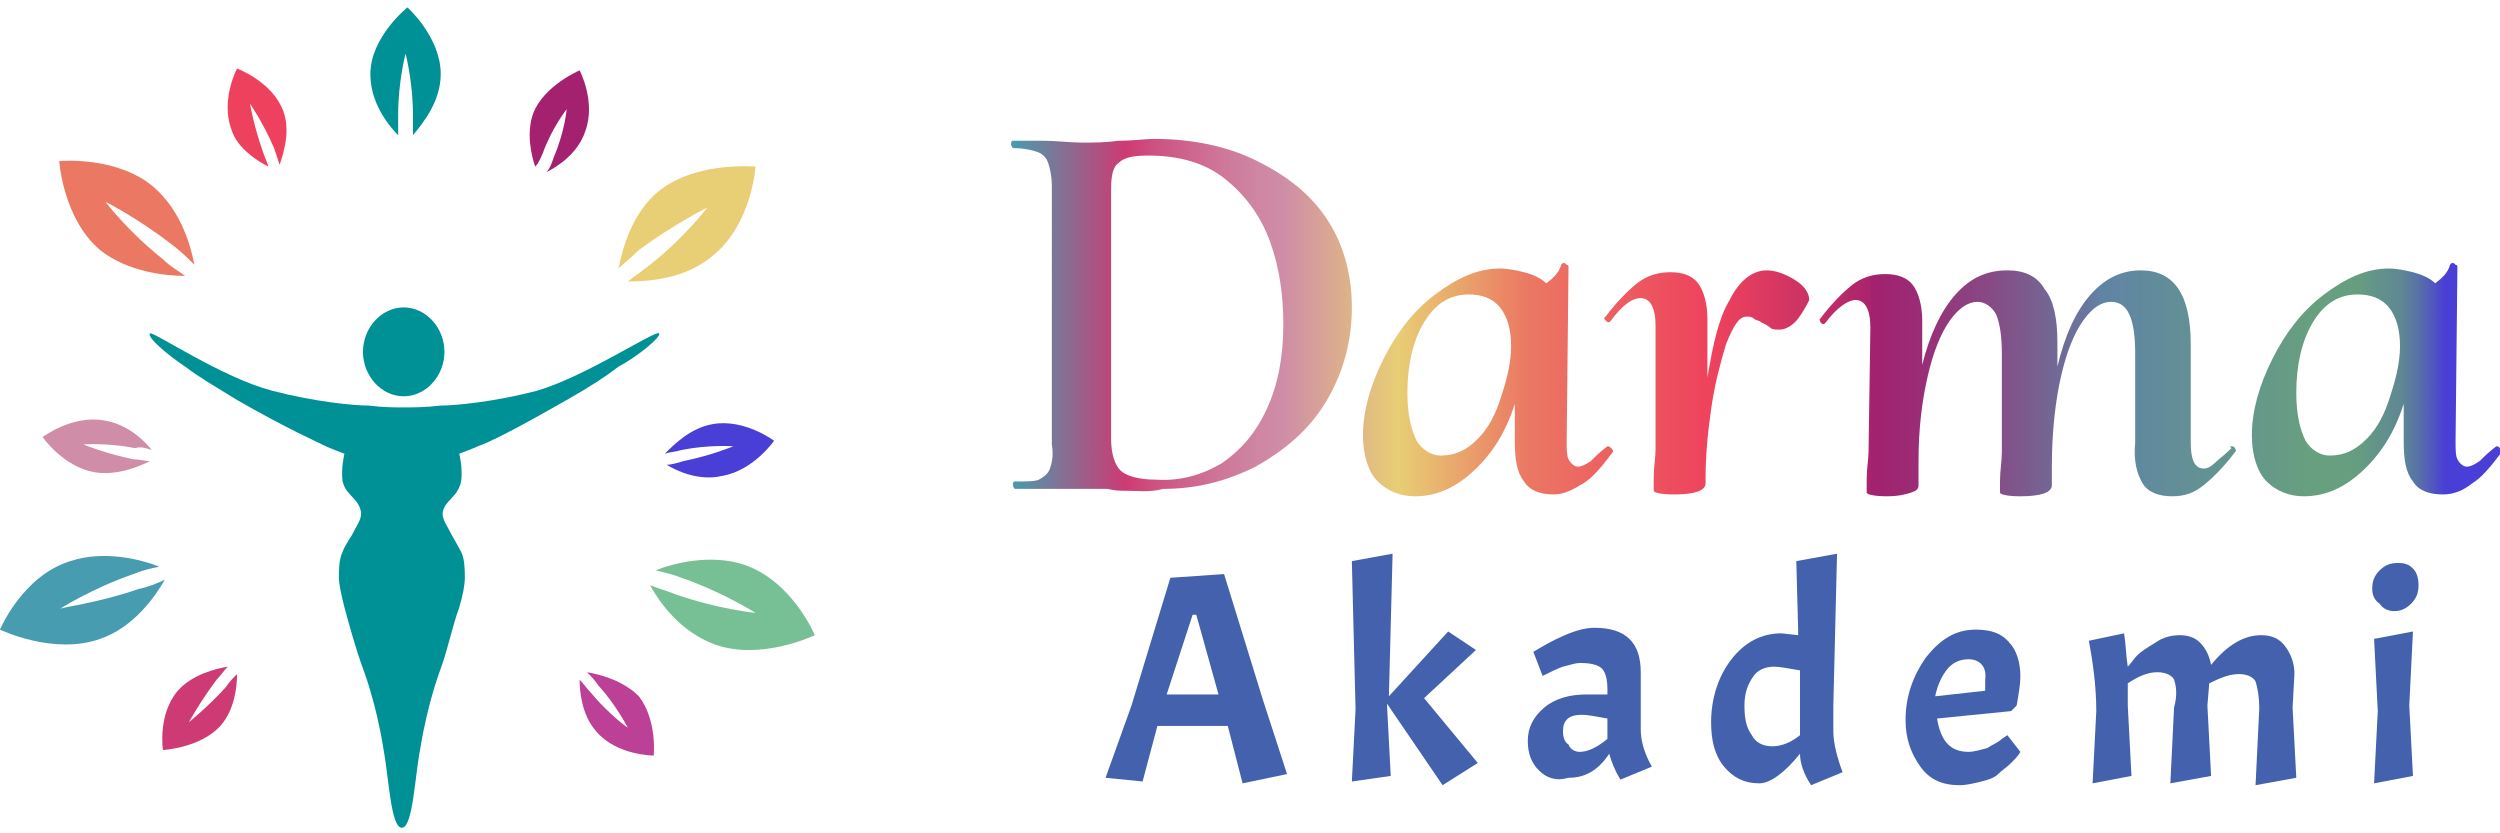 <?xml version="1.0" encoding="UTF-8"?>
<!-- Generator: Adobe Illustrator 26.1.0, SVG Export Plug-In . SVG Version: 6.00 Build 0)  -->
<svg xmlns="http://www.w3.org/2000/svg" xmlns:xlink="http://www.w3.org/1999/xlink" version="1.1" id="Layer_1" x="0px" y="0px" width="900px" height="300px" viewBox="0 0 135 45" style="enable-background:new 0 0 135 45;" xml:space="preserve">
<style type="text/css">
	.st0{fill:url(#SVGID_1_);}
	.st1{fill:url(#SVGID_00000097475557258626480320000005363949324646846635_);}
	.st2{fill:url(#SVGID_00000172430172722912641170000003458662433941571768_);}
	.st3{fill:url(#SVGID_00000014602546772921207580000004883783264593685905_);}
	.st4{fill:url(#SVGID_00000011748078751738232560000004177811626112483226_);}
	.st5{fill:#4461AD;}
	.st6{fill:#EE415D;}
	.st7{fill:#BC4096;}
	.st8{fill:#CF8DA7;}
	.st9{fill:#493ED6;}
	.st10{fill:#CE3A73;}
	.st11{fill:#A3216F;}
	.st12{fill:#EB7863;}
	.st13{fill:#77BF94;}
	.st14{fill:#489CAF;}
	.st15{fill:#E8CE74;}
	.st16{fill:#009197;}
</style>
<g>
	
		<linearGradient id="SVGID_1_" gradientUnits="userSpaceOnUse" x1="54.581" y1="29.118" x2="132.034" y2="29.118" gradientTransform="matrix(1 0 0 -1 0 46.22)">
		<stop offset="0" style="stop-color:#489CAF"></stop>
		<stop offset="8.000000e-02" style="stop-color:#CE3A73"></stop>
		<stop offset="0.1" style="stop-color:#CE5181"></stop>
		<stop offset="0.14" style="stop-color:#CE7296"></stop>
		<stop offset="0.17" style="stop-color:#CE85A2"></stop>
		<stop offset="0.19" style="stop-color:#CF8DA7"></stop>
		<stop offset="0.27" style="stop-color:#E8CE74"></stop>
		<stop offset="0.36" style="stop-color:#EB7863"></stop>
		<stop offset="0.49" style="stop-color:#EE415D"></stop>
		<stop offset="0.51" style="stop-color:#E53D5F"></stop>
		<stop offset="0.55" style="stop-color:#CE3364"></stop>
		<stop offset="0.6" style="stop-color:#A9236D"></stop>
		<stop offset="0.6" style="stop-color:#A3216F"></stop>
		<stop offset="0.63" style="stop-color:#9B2B74"></stop>
		<stop offset="0.68" style="stop-color:#884884"></stop>
		<stop offset="0.75" style="stop-color:#68779D"></stop>
		<stop offset="0.76" style="stop-color:#6084A5"></stop>
		<stop offset="0.91" style="stop-color:#67A07F"></stop>
		<stop offset="0.94" style="stop-color:#669D81"></stop>
		<stop offset="0.95" style="stop-color:#639588"></stop>
		<stop offset="0.97" style="stop-color:#5F8794"></stop>
		<stop offset="0.98" style="stop-color:#5974A5"></stop>
		<stop offset="0.99" style="stop-color:#525BBB"></stop>
		<stop offset="1" style="stop-color:#493ED6"></stop>
	</linearGradient>
	<path class="st0" d="M60.8,26.5c-0.3,0-0.6,0-1-0.1c-0.4,0-0.8,0-1.3,0l-2.2,0c-0.4,0-0.9,0-1.5,0c0,0-0.1-0.1-0.1-0.2   s0-0.2,0.1-0.2c0.6,0,1.1,0,1.3-0.1s0.5-0.3,0.6-0.6c0.1-0.3,0.2-0.7,0.1-1.3V10.1c0-0.6-0.1-1-0.2-1.3c-0.1-0.3-0.3-0.5-0.6-0.6   c-0.3-0.1-0.7-0.2-1.3-0.2c0,0-0.1-0.1-0.1-0.2s0-0.2,0.1-0.2l1.5,0c0.9,0,1.6,0.1,2.2,0.1c0.7,0,1.3,0,2-0.1   c0.8,0,1.5-0.1,1.9-0.1c2.1,0,4,0.4,5.6,1.2s2.9,1.8,3.8,3.2c0.9,1.4,1.3,3,1.3,4.7c0,1.9-0.5,3.6-1.4,5.1   c-0.9,1.5-2.2,2.6-3.8,3.5c-1.6,0.8-3.2,1.2-5,1.2C62.1,26.6,61.4,26.5,60.8,26.5L60.8,26.5z M66,25c1-0.7,1.8-1.6,2.4-2.9   c0.6-1.3,0.9-2.8,0.9-4.6c0-1.5-0.2-3-0.7-4.4s-1.3-2.5-2.4-3.4c-1.1-0.9-2.5-1.3-4.2-1.3c-0.8,0-1.3,0.1-1.6,0.4   C60.1,9,60,9.5,60,10.2v13.5c0,0.8,0.2,1.4,0.5,1.7c0.3,0.3,1,0.5,1.9,0.5C63.8,26,65,25.6,66,25L66,25z"></path>
	
		<linearGradient id="SVGID_00000021825319017404673800000016706351146732218501_" gradientUnits="userSpaceOnUse" x1="54.581" y1="25.729" x2="132.034" y2="25.729" gradientTransform="matrix(1 0 0 -1 0 46.22)">
		<stop offset="0" style="stop-color:#489CAF"></stop>
		<stop offset="8.000000e-02" style="stop-color:#CE3A73"></stop>
		<stop offset="0.1" style="stop-color:#CE5181"></stop>
		<stop offset="0.14" style="stop-color:#CE7296"></stop>
		<stop offset="0.17" style="stop-color:#CE85A2"></stop>
		<stop offset="0.19" style="stop-color:#CF8DA7"></stop>
		<stop offset="0.27" style="stop-color:#E8CE74"></stop>
		<stop offset="0.36" style="stop-color:#EB7863"></stop>
		<stop offset="0.49" style="stop-color:#EE415D"></stop>
		<stop offset="0.51" style="stop-color:#E53D5F"></stop>
		<stop offset="0.55" style="stop-color:#CE3364"></stop>
		<stop offset="0.6" style="stop-color:#A9236D"></stop>
		<stop offset="0.6" style="stop-color:#A3216F"></stop>
		<stop offset="0.63" style="stop-color:#9B2B74"></stop>
		<stop offset="0.68" style="stop-color:#884884"></stop>
		<stop offset="0.75" style="stop-color:#68779D"></stop>
		<stop offset="0.76" style="stop-color:#6084A5"></stop>
		<stop offset="0.91" style="stop-color:#67A07F"></stop>
		<stop offset="0.94" style="stop-color:#669D81"></stop>
		<stop offset="0.95" style="stop-color:#639588"></stop>
		<stop offset="0.97" style="stop-color:#5F8794"></stop>
		<stop offset="0.98" style="stop-color:#5974A5"></stop>
		<stop offset="0.99" style="stop-color:#525BBB"></stop>
		<stop offset="1" style="stop-color:#493ED6"></stop>
	</linearGradient>
	<path style="fill:url(#SVGID_00000021825319017404673800000016706351146732218501_);" d="M86.8,24.1c0.1,0,0.1,0,0.2,0.1   c0.1,0.1,0.1,0.1,0.1,0.2c-0.6,0.8-1.1,1.4-1.6,1.7s-1,0.6-1.6,0.6c-0.7,0-1.3-0.2-1.6-0.7c-0.4-0.5-0.5-1.2-0.5-2.2v-2   c-0.5,1.6-1.3,2.8-2.3,3.7c-1,0.9-2,1.3-3.1,1.3c-0.8,0-1.5-0.3-2-0.8c-0.5-0.5-0.8-1.4-0.8-2.5c0-1.3,0.4-2.7,1.1-4.1   s1.6-2.6,2.8-3.5s2.3-1.4,3.5-1.4c0.4,0,0.9,0.1,1.3,0.2c0.4,0.1,0.9,0.3,1.2,0.6c0.4-0.3,0.7-0.6,0.8-1c0,0,0.1-0.1,0.1-0.1   c0.1,0,0.1,0,0.2,0.1c0.1,0,0.1,0.1,0.1,0.1l-0.1,9.4c0,0.5,0,0.8,0.1,1c0.1,0.2,0.3,0.4,0.5,0.4c0.2,0,0.4-0.1,0.7-0.3   C86.1,24.7,86.4,24.4,86.8,24.1C86.7,24.1,86.8,24.1,86.8,24.1L86.8,24.1z M79.8,23.7c0.6-0.6,1-1.4,1.3-2.4   c0.3-0.9,0.5-1.8,0.5-2.6c0-0.9-0.2-1.6-0.6-2.1s-1-0.7-1.7-0.7c-1,0-1.8,0.5-2.4,1.5c-0.6,1-0.9,2.3-0.9,3.8c0,1.2,0.2,2,0.5,2.6   c0.3,0.5,0.8,0.8,1.3,0.8C78.6,24.6,79.2,24.3,79.8,23.7L79.8,23.7z"></path>
	
		<linearGradient id="SVGID_00000104663974864428603620000017322707665995517571_" gradientUnits="userSpaceOnUse" x1="54.581" y1="25.579" x2="132.034" y2="25.579" gradientTransform="matrix(1 0 0 -1 0 46.22)">
		<stop offset="0" style="stop-color:#489CAF"></stop>
		<stop offset="8.000000e-02" style="stop-color:#CE3A73"></stop>
		<stop offset="0.1" style="stop-color:#CE5181"></stop>
		<stop offset="0.14" style="stop-color:#CE7296"></stop>
		<stop offset="0.17" style="stop-color:#CE85A2"></stop>
		<stop offset="0.19" style="stop-color:#CF8DA7"></stop>
		<stop offset="0.27" style="stop-color:#E8CE74"></stop>
		<stop offset="0.36" style="stop-color:#EB7863"></stop>
		<stop offset="0.49" style="stop-color:#EE415D"></stop>
		<stop offset="0.51" style="stop-color:#E53D5F"></stop>
		<stop offset="0.55" style="stop-color:#CE3364"></stop>
		<stop offset="0.6" style="stop-color:#A9236D"></stop>
		<stop offset="0.6" style="stop-color:#A3216F"></stop>
		<stop offset="0.63" style="stop-color:#9B2B74"></stop>
		<stop offset="0.68" style="stop-color:#884884"></stop>
		<stop offset="0.75" style="stop-color:#68779D"></stop>
		<stop offset="0.76" style="stop-color:#6084A5"></stop>
		<stop offset="0.91" style="stop-color:#67A07F"></stop>
		<stop offset="0.94" style="stop-color:#669D81"></stop>
		<stop offset="0.95" style="stop-color:#639588"></stop>
		<stop offset="0.97" style="stop-color:#5F8794"></stop>
		<stop offset="0.98" style="stop-color:#5974A5"></stop>
		<stop offset="0.99" style="stop-color:#525BBB"></stop>
		<stop offset="1" style="stop-color:#493ED6"></stop>
	</linearGradient>
	<path style="fill:url(#SVGID_00000104663974864428603620000017322707665995517571_);" d="M97.1,17.2c-0.3,0.4-0.7,0.6-1,0.6   c-0.2,0-0.4,0-0.5-0.1s-0.3-0.2-0.5-0.3c-0.1-0.1-0.3-0.1-0.4-0.2c-0.1-0.1-0.2-0.1-0.4-0.1c-0.4,0-0.7,0.5-1.1,1.5   c-0.3,1-0.6,2.1-0.8,3.5c-0.2,1.4-0.3,2.6-0.3,3.8v0.2c0,0.4-0.6,0.6-1.7,0.6c-0.7,0-1.1-0.1-1.1-0.2v-0.7c0-0.6,0.1-1.1,0.1-1.5   l0-6.7c0-1-0.3-1.5-0.8-1.5c-0.5,0-1,0.4-1.6,1.2c0,0-0.1,0.1-0.1,0.1c-0.1,0-0.1,0-0.2-0.1s-0.1-0.1,0-0.2   c0.6-0.8,1.2-1.4,1.7-1.8s1.1-0.6,1.8-0.6c0.7,0,1.2,0.2,1.5,0.6s0.5,1.1,0.5,1.9l0,3.2c0.3-1.8,0.6-3.2,1.2-4.2   c0.5-1,1.2-1.6,2-1.6c0.5,0,1,0.2,1.5,0.5c0.5,0.3,0.8,0.7,0.8,1.1C97.6,16.4,97.4,16.8,97.1,17.2L97.1,17.2z"></path>
	
		<linearGradient id="SVGID_00000005238352426500416950000010140434063105084597_" gradientUnits="userSpaceOnUse" x1="54.581" y1="25.614" x2="132.034" y2="25.614" gradientTransform="matrix(1 0 0 -1 0 46.22)">
		<stop offset="0" style="stop-color:#489CAF"></stop>
		<stop offset="8.000000e-02" style="stop-color:#CE3A73"></stop>
		<stop offset="0.1" style="stop-color:#CE5181"></stop>
		<stop offset="0.14" style="stop-color:#CE7296"></stop>
		<stop offset="0.17" style="stop-color:#CE85A2"></stop>
		<stop offset="0.19" style="stop-color:#CF8DA7"></stop>
		<stop offset="0.27" style="stop-color:#E8CE74"></stop>
		<stop offset="0.36" style="stop-color:#EB7863"></stop>
		<stop offset="0.49" style="stop-color:#EE415D"></stop>
		<stop offset="0.51" style="stop-color:#E53D5F"></stop>
		<stop offset="0.55" style="stop-color:#CE3364"></stop>
		<stop offset="0.6" style="stop-color:#A9236D"></stop>
		<stop offset="0.6" style="stop-color:#A3216F"></stop>
		<stop offset="0.63" style="stop-color:#9B2B74"></stop>
		<stop offset="0.68" style="stop-color:#884884"></stop>
		<stop offset="0.75" style="stop-color:#68779D"></stop>
		<stop offset="0.76" style="stop-color:#6084A5"></stop>
		<stop offset="0.91" style="stop-color:#67A07F"></stop>
		<stop offset="0.94" style="stop-color:#669D81"></stop>
		<stop offset="0.95" style="stop-color:#639588"></stop>
		<stop offset="0.97" style="stop-color:#5F8794"></stop>
		<stop offset="0.98" style="stop-color:#5974A5"></stop>
		<stop offset="0.99" style="stop-color:#525BBB"></stop>
		<stop offset="1" style="stop-color:#493ED6"></stop>
	</linearGradient>
	<path style="fill:url(#SVGID_00000005238352426500416950000010140434063105084597_);" d="M120.5,24.1c0.1,0,0.1,0,0.2,0.1   c0,0.1,0.1,0.1,0,0.2c-0.6,0.8-1.2,1.4-1.7,1.8c-0.5,0.4-1,0.6-1.7,0.6c-0.7,0-1.3-0.2-1.6-0.7c-0.3-0.5-0.5-1.2-0.4-2.2l0-4.8   c0-1.9-0.4-2.8-1.3-2.8c-0.5,0-1,0.3-1.5,1c-0.5,0.7-0.9,1.7-1.2,3c-0.3,1.3-0.5,3-0.5,4.9v1c0,0.4-0.6,0.6-1.7,0.6   c-0.7,0-1.1-0.1-1.1-0.2l0-0.6c0-0.6,0.1-1.1,0.1-1.6l0-5.3c0-0.9-0.1-1.6-0.3-2.1c-0.2-0.4-0.6-0.7-1-0.7c-0.5,0-1,0.3-1.5,1   s-0.9,1.7-1.2,3c-0.3,1.3-0.5,2.8-0.5,4.6v1.3c0,0.2-0.1,0.3-0.4,0.4c-0.3,0.1-0.7,0.2-1.3,0.2c-0.7,0-1.1-0.1-1.1-0.2v-0.7   c0-0.6,0.1-1.1,0.1-1.5l0.1-6.7c0-1-0.3-1.5-0.8-1.5c-0.4,0-1,0.4-1.6,1.2c0,0-0.1,0.1-0.1,0.1c-0.1,0-0.1,0-0.2-0.1   c0-0.1-0.1-0.1,0-0.2c0.6-0.8,1.2-1.4,1.7-1.8s1.1-0.6,1.8-0.6c0.7,0,1.2,0.2,1.5,0.6c0.3,0.4,0.5,1.1,0.5,1.9v2.4   c0.4-1.6,1-2.9,1.8-3.8c0.8-0.9,1.7-1.3,2.8-1.3c0.9,0,1.6,0.3,2,1c0.5,0.6,0.7,1.6,0.7,2.9v1.3c0.4-1.7,1-3,1.8-3.9   c0.8-0.9,1.7-1.3,2.7-1.3c1.8,0,2.7,1.3,2.7,4l0,5.3c0,0.9,0.2,1.4,0.7,1.4c0.2,0,0.4-0.1,0.6-0.3c0.2-0.2,0.5-0.4,0.9-0.8   C120.4,24.1,120.4,24.1,120.5,24.1L120.5,24.1z"></path>
	
		<linearGradient id="SVGID_00000129885988443699506460000011900732515749915041_" gradientUnits="userSpaceOnUse" x1="54.581" y1="25.729" x2="132.034" y2="25.729" gradientTransform="matrix(1 0 0 -1 0 46.22)">
		<stop offset="0" style="stop-color:#489CAF"></stop>
		<stop offset="8.000000e-02" style="stop-color:#CE3A73"></stop>
		<stop offset="0.1" style="stop-color:#CE5181"></stop>
		<stop offset="0.14" style="stop-color:#CE7296"></stop>
		<stop offset="0.17" style="stop-color:#CE85A2"></stop>
		<stop offset="0.19" style="stop-color:#CF8DA7"></stop>
		<stop offset="0.27" style="stop-color:#E8CE74"></stop>
		<stop offset="0.36" style="stop-color:#EB7863"></stop>
		<stop offset="0.49" style="stop-color:#EE415D"></stop>
		<stop offset="0.51" style="stop-color:#E53D5F"></stop>
		<stop offset="0.55" style="stop-color:#CE3364"></stop>
		<stop offset="0.6" style="stop-color:#A9236D"></stop>
		<stop offset="0.6" style="stop-color:#A3216F"></stop>
		<stop offset="0.63" style="stop-color:#9B2B74"></stop>
		<stop offset="0.68" style="stop-color:#884884"></stop>
		<stop offset="0.75" style="stop-color:#68779D"></stop>
		<stop offset="0.76" style="stop-color:#6084A5"></stop>
		<stop offset="0.91" style="stop-color:#67A07F"></stop>
		<stop offset="0.94" style="stop-color:#669D81"></stop>
		<stop offset="0.95" style="stop-color:#639588"></stop>
		<stop offset="0.97" style="stop-color:#5F8794"></stop>
		<stop offset="0.98" style="stop-color:#5974A5"></stop>
		<stop offset="0.99" style="stop-color:#525BBB"></stop>
		<stop offset="1" style="stop-color:#493ED6"></stop>
	</linearGradient>
	<path style="fill:url(#SVGID_00000129885988443699506460000011900732515749915041_);" d="M134.8,24.1c0.1,0,0.1,0,0.2,0.1   c0.1,0.1,0.1,0.1,0.1,0.2c-0.6,0.8-1.1,1.4-1.6,1.7c-0.5,0.4-1,0.6-1.6,0.6c-0.7,0-1.3-0.2-1.6-0.7c-0.4-0.5-0.5-1.2-0.5-2.2v-2   c-0.5,1.6-1.3,2.8-2.3,3.7c-1,0.9-2,1.3-3.1,1.3c-0.8,0-1.5-0.3-2-0.8c-0.5-0.5-0.8-1.4-0.8-2.5c0-1.3,0.4-2.7,1.1-4.1   c0.7-1.4,1.6-2.6,2.8-3.5s2.3-1.4,3.5-1.4c0.4,0,0.9,0.1,1.3,0.2c0.4,0.1,0.9,0.3,1.2,0.6c0.4-0.3,0.7-0.6,0.8-1   c0,0,0.1-0.1,0.1-0.1c0.1,0,0.1,0,0.2,0.1c0.1,0,0.1,0.1,0.1,0.1l-0.1,9.4c0,0.5,0,0.8,0.1,1c0.1,0.2,0.3,0.4,0.5,0.4   c0.2,0,0.4-0.1,0.7-0.3C134.1,24.7,134.4,24.4,134.8,24.1C134.7,24.1,134.7,24.1,134.8,24.1L134.8,24.1z M127.8,23.7   c0.6-0.6,1-1.4,1.3-2.4c0.3-0.9,0.5-1.8,0.5-2.6c0-0.9-0.2-1.6-0.6-2.1c-0.4-0.5-1-0.7-1.7-0.7c-1,0-1.8,0.5-2.4,1.5   c-0.6,1-0.9,2.3-0.9,3.8c0,1.2,0.2,2,0.5,2.6c0.3,0.5,0.8,0.8,1.3,0.8C126.6,24.6,127.2,24.3,127.8,23.7L127.8,23.7z"></path>
	<path class="st5" d="M67.1,42.3l-0.8-3.1h-3.8l-0.8,3l-2-0.2l1.4-3.9l2.1-6.9l2.9-0.2l2.1,6.8l1.3,4L67.1,42.3z M64.6,33.2h-0.2   L63,37.5h2.8L64.6,33.2z"></path>
	<path class="st5" d="M77.9,42.4l-3-4.4v0.1l0.2,3.8L73,42.2l0.2-3.9L73,30.3l2.2-0.4l-0.2,7.7l3.2-3.5l1.5,1l-2.8,2.6l2.9,3.5   L77.9,42.4z"></path>
	<path class="st5" d="M83.1,41.6c-0.4-0.4-0.6-0.9-0.6-1.6c0-0.7,0.3-1.3,0.9-1.8c0.6-0.5,1.4-0.7,2.3-0.7h1.1v-0.3   c0-0.5-0.1-0.9-0.3-1.1c-0.2-0.2-0.6-0.3-1.2-0.3c-0.2,0-0.5,0.1-0.9,0.2c-0.3,0.1-0.7,0.3-1.1,0.5l-0.5-1.3c0.5-0.3,1-0.6,1.7-0.9   c0.7-0.3,1.2-0.4,1.6-0.4c1.7,0,2.5,0.8,2.5,2.4v3.1c0,0.6,0.2,1.3,0.6,2l-1.7,0.7c-0.3-0.5-0.5-1-0.6-1.4   c-0.6,0.9-1.3,1.3-2.2,1.3C84,42.2,83.5,42,83.1,41.6z M85.3,40.6c0.4,0,0.9-0.2,1.5-0.7v-1.1c-0.6-0.1-1-0.2-1.4-0.2   c-0.7,0-1,0.3-1,0.9c0,0.3,0.1,0.6,0.3,0.7C84.8,40.5,85.1,40.6,85.3,40.6z"></path>
	<path class="st5" d="M97.2,40.7c-0.8,1-1.6,1.6-2.2,1.6c-0.8,0-1.4-0.3-1.9-0.9c-0.5-0.6-0.7-1.4-0.7-2.4c0-1.3,0.4-2.5,1.1-3.4   c0.7-0.9,1.6-1.4,2.7-1.4l0.9,0.1V34L97,30.3l2.2-0.4L99,38.1v1.4c0,0.6,0.2,1.4,0.5,2.2l-1.7,0.7C97.4,41.8,97.2,41.2,97.2,40.7z    M94.2,38.1c0,0.7,0.1,1.2,0.4,1.6c0.2,0.4,0.6,0.6,1.1,0.6c0.5,0,1-0.2,1.5-0.6v-3.5c-0.6-0.1-1.1-0.2-1.4-0.2   c-0.5,0-0.9,0.2-1.1,0.5C94.4,36.9,94.2,37.4,94.2,38.1z"></path>
	<path class="st5" d="M106.3,40.6c0.3,0,0.6-0.1,1-0.2c0.3-0.2,0.6-0.3,0.8-0.5l0.3-0.2l0.7,0.9c-0.1,0.2-0.3,0.4-0.5,0.6   c-0.2,0.2-0.5,0.4-0.7,0.6c-0.2,0.2-0.5,0.3-0.9,0.4c-0.4,0.1-0.8,0.2-1.2,0.2c-0.9,0-1.6-0.3-2.1-1c-0.5-0.7-0.8-1.5-0.8-2.5   c0-1.3,0.4-2.4,1.1-3.4c0.8-1,1.6-1.5,2.7-1.5c0.8,0,1.4,0.2,1.8,0.7c0.4,0.4,0.6,1.1,0.6,1.8c0,0.5-0.1,1-0.2,1.6l-0.3,0.3l-4,0.4   C104.8,40,105.3,40.6,106.3,40.6z M106.3,35.6c-0.5,0-0.9,0.2-1.2,0.6c-0.3,0.4-0.5,0.9-0.6,1.4l2.7-0.3c0-0.2,0-0.4,0-0.6   C107.3,36,106.9,35.6,106.3,35.6z"></path>
	<path class="st5" d="M117.4,36.7c-0.1-0.2-0.4-0.4-0.9-0.4c-0.5,0-1,0.2-1.6,0.6v1.2l0.2,3.8l-2.1,0.4l0.2-3.9   c0-1.4-0.2-2.7-0.4-3.8l1.9-0.4c0.1,0.6,0.1,1.2,0.2,1.8c0.2-0.2,0.3-0.4,0.5-0.6c0.2-0.2,0.5-0.4,1-0.7c0.4-0.3,0.9-0.4,1.3-0.4   c0.4,0,0.8,0.1,1.1,0.4c0.3,0.3,0.5,0.7,0.6,1.2c0.9-1.1,1.8-1.6,2.7-1.6c0.6,0,1,0.2,1.3,0.6c0.3,0.4,0.5,0.9,0.5,1.5l-0.1,1.8   l0.2,3.8l-2.2,0.4l0.2-4.1c0-0.7-0.1-1.2-0.2-1.5c-0.1-0.2-0.4-0.4-0.9-0.4s-1,0.2-1.6,0.5l-0.1,1.2l0.2,3.8l-2.2,0.4l0.2-4.1   C117.6,37.5,117.5,37,117.4,36.7z"></path>
	<path class="st5" d="M128.1,31.8c0-0.4,0.1-0.7,0.4-1c0.3-0.3,0.6-0.4,1-0.4c0.4,0,0.6,0.1,0.8,0.3c0.2,0.2,0.3,0.5,0.3,0.9   c0,0.4-0.1,0.7-0.4,1c-0.3,0.3-0.6,0.4-0.9,0.4s-0.6-0.1-0.8-0.4C128.2,32.4,128.1,32.1,128.1,31.8z M130.3,34.1l-0.2,4l0.2,3.8   l-2.1,0.4l0.2-3.9l-0.2-3.9L130.3,34.1z"></path>
	<g>
		<path class="st6" d="M14.5,9c-0.1-0.3-0.2-0.5-0.3-0.8c-0.5-1.4-0.7-2.6-0.7-2.6s0.7,1,1.3,2.4c0.1,0.3,0.2,0.6,0.3,0.9    c0.2-0.6,0.6-1.8,0.2-2.9c-0.6-1.6-2.5-2.3-2.5-2.3s-0.9,1.7-0.3,3.3C12.8,8,13.9,8.7,14.5,9z"></path>
		<path class="st7" d="M31.7,36.3c0.2,0.2,0.4,0.4,0.6,0.7c1,1.1,1.6,2.3,1.6,2.3s-1-0.7-2-1.9c-0.2-0.2-0.4-0.5-0.6-0.7    c0,0.6,0.1,1.9,0.9,2.8c1.1,1.3,3.1,1.3,3.1,1.3s0.2-1.9-0.8-3.2C33.6,36.7,32.3,36.4,31.7,36.3L31.7,36.3z"></path>
		<path class="st8" d="M8.2,24.3c-0.4-0.5-1.3-1.4-2.6-1.6c-1.7-0.3-3.3,0.9-3.3,0.9s1.1,1.6,2.8,1.9c1.2,0.2,2.4-0.3,3-0.6    c-0.3,0-0.6-0.1-0.9-0.1c-1.5-0.3-2.7-0.8-2.7-0.8s1.3-0.1,2.8,0.2C7.6,24.1,7.9,24.2,8.2,24.3L8.2,24.3z"></path>
		<path class="st9" d="M36,25.1c0.5,0.3,1.7,0.9,3,0.6c1.7-0.3,2.8-1.9,2.8-1.9s-1.6-1.2-3.3-0.9c-1.2,0.2-2.1,1.1-2.6,1.6    c0.3-0.1,0.6-0.1,0.9-0.2c1.5-0.3,2.8-0.2,2.8-0.2s-1.2,0.5-2.7,0.8C36.6,25,36.2,25.1,36,25.1L36,25.1z"></path>
		<path class="st10" d="M12.2,37.1c-1,1.1-2,1.9-2,1.9s0.6-1.1,1.5-2.3c0.2-0.2,0.4-0.5,0.6-0.7c-0.6,0.1-1.9,0.4-2.7,1.3    c-1.1,1.3-0.8,3.2-0.8,3.2s2-0.1,3.1-1.3c0.8-0.9,0.9-2.2,0.9-2.8C12.6,36.6,12.4,36.8,12.2,37.1L12.2,37.1z"></path>
		<path class="st11" d="M29.3,8.3c0.5-1.4,1.3-2.4,1.3-2.4s-0.1,1.2-0.7,2.6c-0.1,0.3-0.2,0.6-0.4,0.8c0.6-0.3,1.7-1,2.1-2.2    c0.6-1.6-0.3-3.3-0.3-3.3s-1.9,0.8-2.5,2.3c-0.4,1.1-0.1,2.3,0.1,2.9C29.1,8.8,29.2,8.5,29.3,8.3L29.3,8.3z"></path>
		<path class="st12" d="M5.4,13.5c1.5,1.2,3.6,1.4,4.6,1.4c-0.4-0.3-0.8-0.5-1.2-0.9c-1.9-1.5-3.1-3.1-3.1-3.1s1.8,0.9,3.7,2.4    c0.4,0.3,0.8,0.7,1.1,1c-0.2-1-0.7-2.9-2.2-4.2C6.3,8.4,3.2,8.7,3.2,8.7S3.4,11.8,5.4,13.5L5.4,13.5z"></path>
		<path class="st13" d="M40.2,30.5c-1.8-0.6-3.8-0.1-4.8,0.3c0.4,0.1,0.9,0.2,1.4,0.4c2.3,0.8,4,1.9,4,1.9s-2-0.2-4.3-1    c-0.5-0.2-0.9-0.3-1.4-0.5c0.5,0.9,1.6,2.5,3.5,3.2c2.5,0.9,5.4-0.5,5.4-0.5S42.8,31.4,40.2,30.5z"></path>
		<path class="st14" d="M3.2,32.9c0,0,1.7-1.1,4-1.9c0.5-0.2,0.9-0.3,1.4-0.4c-1-0.4-3-0.9-4.8-0.3C1.2,31.1,0,34,0,34    s2.9,1.4,5.4,0.5c1.8-0.6,3-2.3,3.5-3.2c-0.4,0.2-0.9,0.4-1.4,0.5C5.2,32.6,3.2,32.8,3.2,32.9L3.2,32.9z"></path>
		<path class="st15" d="M38.2,11.2c0,0-1.2,1.6-3.1,3.1c-0.4,0.3-0.8,0.6-1.2,0.9c1,0,3.1-0.1,4.6-1.4c2.1-1.7,2.3-4.8,2.3-4.8    s-3.2-0.3-5.2,1.3c-1.5,1.2-2,3.2-2.2,4.2c0.3-0.3,0.7-0.6,1.1-1C36.4,12.1,38.2,11.2,38.2,11.2L38.2,11.2z"></path>
		<g>
			<path class="st16" d="M24,19c0,1.3-1,2.4-2.2,2.4s-2.2-1.1-2.2-2.4s1-2.4,2.2-2.4S24,17.7,24,19z"></path>
			<path class="st16" d="M35.6,18c-0.2-0.2-3.9,2.3-6.6,3.1c-2.3,0.6-4.4,0.8-5.2,0.8C23,22,22.3,22,21.8,22c-0.5,0-1.1,0-1.9-0.1     c-0.8,0-2.9-0.2-5.2-0.8C12,20.4,8.3,17.9,8.1,18c-0.2,0.2,1,1.2,1.9,1.8c0.8,0.6,1.5,1,2.8,1.8c2.8,1.6,4.2,2.2,4.8,2.5     c0.2,0.1,1,0.4,1,0.4s-0.2,0.8-0.1,1.5c0.2,0.8,0.9,0.9,1,1.7c0,0.4-0.2,0.6-0.5,1.2l0,0c0,0-0.4,0.6-0.5,0.9     c-0.2,0.4-0.2,1-0.2,1.4c0,0.3,0.1,0.8,0.3,1.6c0.3,1.1,0.6,2.2,1,3.3c0,0,0.7,1.8,1.1,4.3c0.3,1.6,0.4,4.3,1,4.3s0.7-2.8,1-4.3     c0.4-2.5,1.1-4.3,1.1-4.3c0.4-1.1,0.6-2.2,1-3.3c0.2-0.7,0.3-1.2,0.3-1.6c0-0.4,0-1-0.2-1.4c-0.1-0.2-0.5-0.9-0.5-0.9l0,0     c-0.3-0.6-0.5-0.8-0.5-1.2c0.1-0.7,0.8-0.8,1-1.7c0.1-0.7-0.1-1.5-0.1-1.5s0.8-0.3,1-0.4c0.6-0.2,2-0.9,4.8-2.5     c1.4-0.8,2-1.2,2.8-1.8C34.5,19.2,35.7,18.2,35.6,18z"></path>
		</g>
		<path class="st16" d="M21.5,6.2c0-1.8,0.4-3.3,0.4-3.3s0.4,1.5,0.4,3.3c0,0.4,0,0.7,0,1.1c0.5-0.6,1.5-1.8,1.5-3.3    c0-2-1.8-3.6-1.8-3.6S20,2,20,4c0,1.5,0.9,2.7,1.5,3.3C21.5,6.9,21.5,6.6,21.5,6.2L21.5,6.2z"></path>
	</g>
</g>
</svg>
